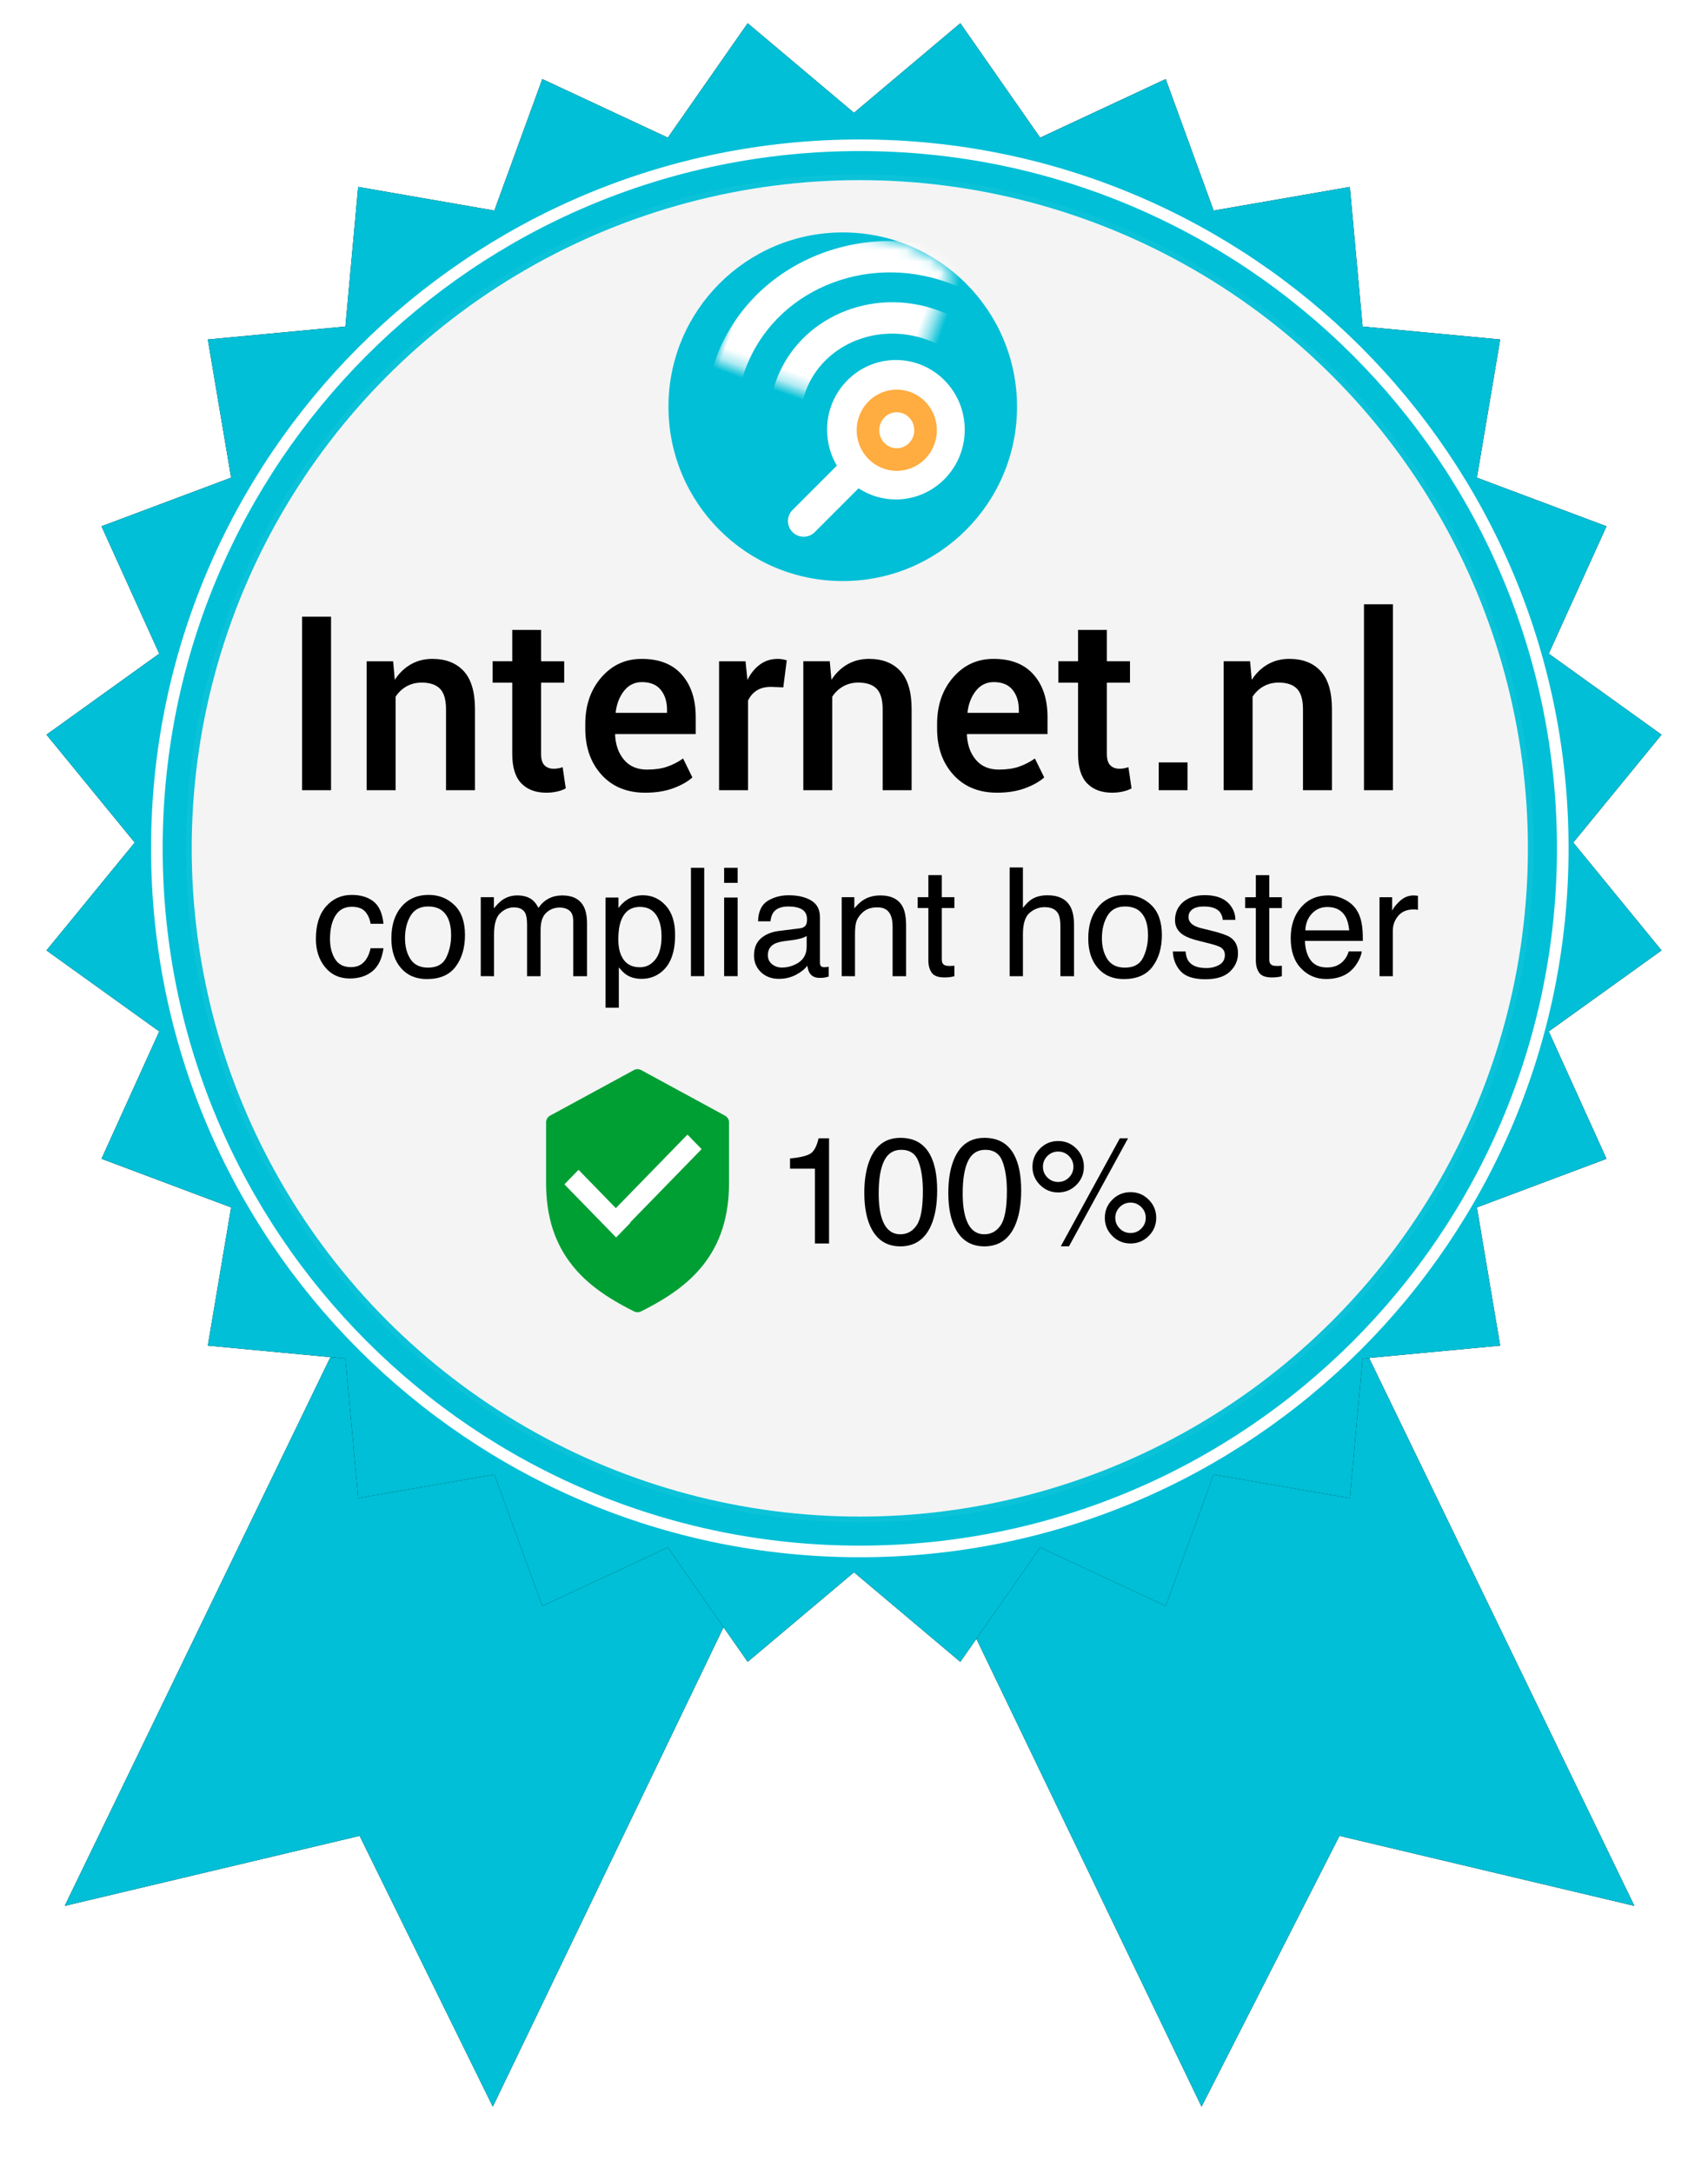<svg xmlns="http://www.w3.org/2000/svg" xmlns:xlink="http://www.w3.org/1999/xlink" height="187" viewBox="0 0 147 187" width="147"><defs><path id="a" d="m68.936 91.787-31.523 65.491-11.463-23.304-25.382 6.027 31.523-65.09z"></path><filter id="b" height="117%" width="120.5%" x="-10.2%" y="-6.1%"><feGaussianBlur stdDeviation="2"></feGaussianBlur></filter><path id="c" d="m66.889 91.787 31.523 65.491 11.872-23.304 25.382 6.027-31.523-65.09z"></path><filter id="d" height="117%" width="120.4%" x="-10.2%" y="-6.1%"><feGaussianBlur stdDeviation="2"></feGaussianBlur></filter><path id="e" d="m69.5 133.294-9.15 7.706-6.872-9.845-10.804 5.041-4.126-11.314-11.722 2.033-1.098-12.012-11.841-1.114 2.004-11.891-11.154-4.185 4.969-10.96-9.706-6.971 7.596-9.282-7.596-9.282 9.706-6.971-4.969-10.96 11.154-4.185-2.004-11.891 11.841-1.114 1.098-12.012 11.722 2.033 4.126-11.314 10.804 5.041 6.872-9.845 9.15 7.706 9.15-7.706 6.872 9.845 10.804-5.041 4.126 11.314 11.722-2.033 1.098 12.012 11.841 1.114-2.004 11.891 11.154 4.185-4.969 10.96 9.706 6.971-7.596 9.282 7.596 9.282-9.706 6.971 4.969 10.96-11.154 4.185 2.004 11.891-11.841 1.114-1.098 12.012-11.722-2.033-4.126 11.314-10.804-5.041-6.872 9.845z"></path><filter id="f" height="109.9%" width="110.1%" x="-5%" y="-3.5%"><feGaussianBlur stdDeviation="2"></feGaussianBlur></filter><circle id="g" cx="70" cy="71" r="58"></circle><filter id="h" height="105.2%" width="105.2%" x="-2.6%" y="-2.6%"><feGaussianBlur stdDeviation="1.5"></feGaussianBlur></filter><circle id="i" cx="15" cy="15" r="15"></circle><mask id="j" fill="#fff"><use fill="#fff" fill-rule="evenodd" xlink:href="#i"></use></mask><mask id="k" fill="#fff"><path d="m0 0h16.567v15.691h-16.567z" fill="#fff" fill-rule="evenodd"></path></mask></defs><g fill="none" fill-rule="evenodd"><g transform="translate(5 24)"><use fill="#000" filter="url(#b)" xlink:href="#a"></use><use fill="#00bfd6" fill-rule="evenodd" xlink:href="#a"></use></g><g transform="translate(5 24)"><use fill="#000" filter="url(#d)" xlink:href="#c"></use><use fill="#00bfd6" fill-rule="evenodd" xlink:href="#c"></use></g><g transform="translate(4 2)"><use fill="#000" filter="url(#f)" xlink:href="#e"></use><use fill="#00bfd6" fill-rule="evenodd" xlink:href="#e"></use><use fill="#00bfd6" fill-rule="evenodd" xlink:href="#g"></use><use fill="#000" filter="url(#h)" xlink:href="#g"></use><use stroke="#00bfd6" xlink:href="#g"></use><circle cx="70" cy="71" fill="#fff" opacity=".955" r="58" stroke="#00bfd6"></circle><path d="m70 10.5c16.707 0 31.832 6.772 42.78 17.72 10.948 10.948 17.72 26.073 17.72 42.78s-6.772 31.832-17.72 42.78c-10.948 10.948-26.073 17.72-42.78 17.72s-31.832-6.772-42.78-17.72c-10.948-10.948-17.72-26.073-17.72-42.78s6.772-31.832 17.72-42.78c10.948-10.948 26.073-17.72 42.78-17.72z" stroke="#fff"></path></g><g transform="translate(47 92)"><path d="m15.399 4.002-7.215-3.922c-.098-.054-.206-.08-.314-.08s-.216.026-.314.08l-7.215 3.922c-.211.115-.342.335-.342.574v5.229c0 2.876.744 5.201 2.276 7.108 1.196 1.49 2.832 2.704 5.302 3.935.092.046.193.069.294.069.101 0 .201-.024.294-.069 2.47-1.232 4.106-2.445 5.302-3.935 1.531-1.907 2.276-4.233 2.276-7.108v-5.229c0-.239-.131-.459-.342-.574z" fill="#009f33"></path><path d="m12.166 5.632 1.217 1.249-6.164 6.327.025.025-1.217 1.249-4.452-4.571 1.217-1.249 3.21 3.297z" fill="#fff"></path><path d="m24.353 15v-9.052h-.901c-.161.702-.404 1.148-.73 1.336-.326.188-.901.323-1.727.403v.876h2.139v6.437zm6.138.248c1.21 0 2.082-.58 2.615-1.739.368-.808.552-1.83.552-3.066 0-1.303-.203-2.33-.609-3.079-.525-.969-1.375-1.454-2.552-1.454-1.308 0-2.211.69-2.71 2.069-.267.741-.4 1.627-.4 2.66 0 1.333.222 2.395.667 3.187.533.948 1.346 1.422 2.438 1.422zm-.006-1.041c-.736 0-1.257-.43-1.562-1.289-.199-.563-.298-1.308-.298-2.234 0-1.231.156-2.163.467-2.796.311-.633.803-.949 1.476-.949.732 0 1.225.333 1.479 1.0.254.667.381 1.516.381 2.549 0 1.43-.176 2.408-.527 2.933s-.823.787-1.416.787zm7.236 1.041c1.21 0 2.082-.58 2.615-1.739.368-.808.552-1.83.552-3.066 0-1.303-.203-2.33-.609-3.079-.525-.969-1.375-1.454-2.552-1.454-1.308 0-2.211.69-2.71 2.069-.267.741-.4 1.627-.4 2.66 0 1.333.222 2.395.667 3.187.533.948 1.346 1.422 2.438 1.422zm-.006-1.041c-.736 0-1.257-.43-1.562-1.289-.199-.563-.298-1.308-.298-2.234 0-1.231.156-2.163.467-2.796s.803-.949 1.476-.949c.732 0 1.225.333 1.479 1.0.254.667.381 1.516.381 2.549 0 1.43-.176 2.408-.527 2.933s-.823.787-1.416.787zm7.287 1.035 5.084-9.293h-.705l-5.084 9.293zm-.933-4.634c.614 0 1.136-.216 1.568-.647.432-.432.647-.952.647-1.562s-.216-1.131-.647-1.565c-.432-.434-.954-.651-1.568-.651-.609 0-1.13.217-1.562.651s-.647.955-.647 1.565.216 1.13.647 1.562c.432.432.952.647 1.562.647zm0-.901c-.36 0-.668-.128-.924-.384-.256-.256-.384-.564-.384-.924 0-.364.128-.673.384-.927.256-.254.564-.381.924-.381.364 0 .674.128.93.384.256.256.384.564.384.924s-.128.668-.384.924c-.256.256-.566.384-.93.384zm6.233 5.294c.609 0 1.13-.216 1.562-.647.432-.432.647-.952.647-1.562s-.216-1.13-.647-1.562c-.432-.432-.952-.647-1.562-.647-.614 0-1.136.216-1.568.647s-.647.952-.647 1.562.216 1.13.647 1.562c.432.432.954.647 1.568.647zm0-.901c-.364 0-.674-.128-.93-.384-.256-.256-.384-.564-.384-.924s.128-.668.384-.924c.256-.256.566-.384.93-.384.36 0 .668.128.924.384.256.256.384.564.384.924s-.128.668-.384.924c-.256.256-.564.384-.924.384z" fill="#000" fill-rule="nonzero"></path></g><g transform="translate(16 20)"><g transform="translate(41.531)"><use fill="#00bfd6" xlink:href="#i"></use><g mask="url(#j)"><g fill="#fff" fill-rule="nonzero" mask="url(#k)" transform="matrix(.94 .342 -.342 .94 9.437 -3.872)"><path d="m16.567 18.465c1.568 0 2.822-1.236 2.822-2.739 0-1.504-1.255-2.739-2.822-2.739-1.568 0-2.822 1.236-2.822 2.739 0 1.504 1.255 2.739 2.822 2.739zm0 2.7c-3.05 0-5.522-2.435-5.522-5.439 0-3.004 2.472-5.439 5.522-5.439 3.05 0 5.522 2.435 5.522 5.439 0 3.004-2.472 5.439-5.522 5.439z"></path><path d="m16.567 23.451c4.641 0 8.345-3.508 8.345-7.76s-3.704-7.76-8.345-7.76c-4.641 0-8.345 3.508-8.345 7.76s3.704 7.76 8.345 7.76zm0 2.7c-6.1 0-11.045-4.683-11.045-10.46 0-5.777 4.945-10.46 11.045-10.46 6.1 0 11.045 4.683 11.045 10.46 0 5.777-4.945 10.46-11.045 10.46z"></path><path d="m16.568 28.681c7.691 0 13.867-5.85 13.867-12.991 0-7.141-6.177-12.991-13.867-12.991-7.691 0-13.867 5.85-13.867 12.991 0 7.141 6.177 12.991 13.867 12.991zm0 2.7c-9.15 0-16.567-7.025-16.567-15.691 0-8.666 7.417-15.691 16.567-15.691 9.15 0 16.567 7.025 16.567 15.691 0 8.666-7.417 15.691-16.567 15.691z"></path></g><g transform="translate(10.2 10.978)"><path d="m9.375 0c3.272 0 5.925 2.686 5.925 6s-2.653 6-5.925 6c-1.185 0-2.288-.352-3.214-.959l-3.772 3.772c-.527.527-1.382.527-1.909 0-.527-.527-.527-1.382 0-1.909l3.815-3.815c-.536-.902-.844-1.959-.844-3.089 0-3.314 2.653-6 5.925-6z" fill="#fff"></path><path d="m9.45 7.593c.826 0 1.506-.688 1.506-1.549 0-.861-.68-1.549-1.506-1.549-.826 0-1.506.688-1.506 1.549 0 .861.68 1.549 1.506 1.549zm0 1.944c-1.905 0-3.45-1.564-3.45-3.494 0-1.93 1.545-3.494 3.45-3.494 1.905 0 3.45 1.564 3.45 3.494 0 1.93-1.545 3.494-3.45 3.494z" fill="#ffac40" fill-rule="nonzero"></path></g></g></g><g fill="#000" fill-rule="nonzero"><path d="m14.104 64.197c.791 0 1.441-.208 1.949-.625s.825-1.076.952-1.977h-1.111c-.106.504-.297.9-.574 1.19-.277.29-.653.435-1.127.435-.618 0-1.071-.233-1.358-.698-.288-.465-.432-1.039-.432-1.72 0-.677.102-1.246.305-1.708.313-.711.834-1.066 1.562-1.066.533 0 .92.139 1.162.416.241.277.396.625.463 1.044h1.111c-.097-.91-.386-1.551-.866-1.923-.48-.372-1.103-.559-1.869-.559-.897 0-1.636.332-2.215.997-.58.664-.87 1.593-.87 2.787 0 .973.264 1.785.793 2.434.529.65 1.238.974 2.126.974zm6.633.051c1.121 0 1.949-.358 2.482-1.073.533-.715.8-1.621.8-2.717 0-1.134-.303-1.993-.908-2.577s-1.346-.876-2.222-.876c-.978 0-1.756.339-2.336 1.016s-.87 1.587-.87 2.729c0 1.066.275 1.916.825 2.549.55.633 1.293.949 2.228.949zm.108-.984c-.69 0-1.193-.241-1.511-.724-.317-.482-.476-1.085-.476-1.809 0-.753.159-1.396.476-1.93.317-.533.825-.8 1.523-.8.787 0 1.341.313 1.663.939.203.398.305.914.305 1.549 0 .702-.141 1.34-.422 1.914-.281.573-.801.86-1.558.86zm5.675.736v-3.605c0-.876.177-1.481.53-1.815s.746-.501 1.177-.501c.474 0 .798.159.971.476.11.212.165.548.165 1.009v4.437h1.162v-3.955c0-.702.162-1.204.486-1.504.324-.3.71-.451 1.158-.451.326 0 .602.085.828.254.226.169.34.48.34.933v4.723h1.187v-4.526c0-.601-.089-1.079-.267-1.435-.33-.66-.952-.99-1.866-.99-.427 0-.812.088-1.155.263-.343.176-.641.445-.895.809-.152-.296-.322-.521-.508-.673-.33-.267-.766-.4-1.308-.4-.478 0-.906.129-1.282.387-.22.152-.465.396-.736.73v-.965h-1.13v6.798zm10.74 2.71v-3.472c.25.309.476.527.679.654.347.224.777.336 1.289.336.652 0 1.223-.201 1.714-.603.774-.635 1.162-1.693 1.162-3.174 0-1.096-.269-1.939-.806-2.53-.537-.59-1.191-.885-1.961-.885-.521 0-.973.127-1.358.381-.271.169-.521.408-.749.717v-.901h-1.111v9.477zm1.815-3.479c-.787 0-1.329-.351-1.625-1.054-.157-.368-.235-.815-.235-1.339 0-.652.078-1.189.235-1.612.292-.791.834-1.187 1.625-1.187.787 0 1.329.375 1.625 1.124.157.389.235.855.235 1.396 0 .889-.177 1.556-.53 2.003-.353.446-.797.67-1.33.67zm5.535.768v-9.325h-1.143v9.325zm2.875-8.03v-1.295h-1.162v1.295zm0 8.03v-6.767h-1.162v6.767zm3.555.229c.525 0 1.005-.112 1.441-.336.436-.224.77-.489 1.003-.793.038.271.104.48.197.628.178.279.463.419.857.419.161 0 .288-.006.381-.019.093-.013.229-.044.406-.095v-.844c-.072.013-.14.022-.203.029-.063.006-.121.01-.171.01-.157 0-.259-.036-.308-.108-.049-.072-.073-.167-.073-.286v-3.917c0-.643-.248-1.117-.743-1.422-.499-.305-1.149-.457-1.949-.457-.69 0-1.296.164-1.819.492-.523.328-.795.911-.816 1.749h1.066c.042-.351.133-.616.273-.793.25-.322.673-.482 1.27-.482.516 0 .913.088 1.19.263.277.176.416.458.416.847 0 .19-.025.336-.076.438-.089.186-.264.296-.527.33l-1.822.229c-.639.08-1.155.294-1.549.641s-.59.836-.59 1.466c0 .576.2 1.055.6 1.438.4.383.915.574 1.546.574zm.267-.971c-.33 0-.616-.095-.857-.286-.241-.19-.362-.451-.362-.781 0-.436.176-.753.527-.952.207-.118.518-.205.933-.26l.692-.089c.212-.025.427-.068.647-.127s.4-.133.54-.222v.92c0 .702-.317 1.208-.952 1.517-.377.186-.766.279-1.168.279zm6.278.743v-3.561c0-.444.029-.786.086-1.025.057-.239.181-.471.371-.695.237-.279.512-.465.825-.559.174-.055.396-.083.667-.083.533 0 .901.212 1.104.635.123.254.184.588.184 1.003v4.285h1.162v-4.361c0-.686-.093-1.212-.279-1.581-.339-.673-.99-1.009-1.955-1.009-.44 0-.84.087-1.2.26-.36.174-.7.459-1.022.857v-.965h-1.085v6.798zm7.687.108c.165 0 .318-.008.46-.025s.278-.044.409-.083v-.901c-.085.008-.159.014-.222.016-.063.002-.123.003-.178.003-.207 0-.355-.023-.444-.07-.161-.08-.241-.239-.241-.476v-4.437h1.085v-.933h-1.085v-1.898h-1.155v1.898h-.92v.933h.92v4.5c0 .436.095.79.286 1.063s.552.409 1.085.409zm6.767-.108v-3.605c0-.906.193-1.521.578-1.847.385-.326.815-.489 1.289-.489.571 0 .961.186 1.168.559.127.233.19.599.19 1.098v4.285h1.174v-4.361c0-.669-.095-1.191-.286-1.568-.351-.69-1.02-1.035-2.006-1.035-.55 0-1.009.121-1.377.362-.216.14-.459.381-.73.724v-3.479h-1.143v9.356zm8.677.248c1.121 0 1.949-.358 2.482-1.073.533-.715.8-1.621.8-2.717 0-1.134-.303-1.993-.908-2.577s-1.346-.876-2.222-.876c-.978 0-1.756.339-2.336 1.016s-.87 1.587-.87 2.729c0 1.066.275 1.916.825 2.549.55.633 1.293.949 2.228.949zm.108-.984c-.69 0-1.193-.241-1.511-.724-.317-.482-.476-1.085-.476-1.809 0-.753.159-1.396.476-1.93.317-.533.825-.8 1.523-.8.787 0 1.341.313 1.663.939.203.398.305.914.305 1.549 0 .702-.141 1.34-.422 1.914-.281.573-.801.86-1.558.86zm6.938.997c.939 0 1.639-.22 2.098-.66.459-.44.689-.963.689-1.568 0-.626-.222-1.085-.667-1.377-.279-.186-.829-.379-1.65-.578l-.755-.184c-.33-.08-.58-.174-.749-.279-.292-.178-.438-.415-.438-.711 0-.271.111-.489.333-.654.222-.165.549-.248.981-.248.647 0 1.102.15 1.365.451.161.212.252.446.273.705h1.079c.008-.44-.129-.851-.413-1.231-.453-.601-1.191-.901-2.215-.901-.783 0-1.406.199-1.869.597-.463.398-.695.918-.695 1.562 0 .546.245.973.736 1.282.275.178.702.339 1.282.482l.908.229c.487.123.812.231.978.324.258.152.387.375.387.667 0 .385-.161.67-.482.854s-.694.276-1.117.276c-.711 0-1.21-.184-1.498-.552-.157-.203-.252-.495-.286-.876h-1.098c.03.677.255 1.245.676 1.704s1.137.689 2.149.689zm5.694-.152c.165 0 .318-.008.46-.025.142-.017.278-.044.409-.083v-.901c-.085.008-.159.014-.222.016-.063.002-.123.003-.178.003-.207 0-.355-.023-.444-.07-.161-.08-.241-.239-.241-.476v-4.437h1.085v-.933h-1.085v-1.898h-1.155v1.898h-.92v.933h.92v4.5c0 .436.095.79.286 1.063.19.273.552.409 1.085.409zm4.666.133c.347 0 .658-.034.933-.102.512-.118.942-.347 1.289-.686.207-.195.395-.445.562-.752s.266-.585.295-.835h-1.124c-.085.3-.229.565-.432.793-.355.394-.832.59-1.428.59-.639 0-1.111-.208-1.416-.625s-.468-.97-.489-1.66h4.983c0-.686-.034-1.185-.102-1.498-.076-.457-.229-.857-.457-1.2-.237-.36-.582-.653-1.035-.879-.453-.226-.92-.34-1.403-.34-.956 0-1.731.341-2.323 1.022s-.889 1.568-.889 2.66c0 1.109.294 1.971.882 2.587.588.616 1.306.924 2.152.924zm2-4.183h-3.777c.021-.584.209-1.065.565-1.444.355-.379.796-.568 1.32-.568.732 0 1.255.275 1.568.825.169.296.277.692.324 1.187zm3.751 3.942v-3.91c0-.482.154-.909.463-1.279.309-.37.751-.555 1.327-.555.068 0 .13.002.187.006.057.004.12.013.187.025v-1.206c-.123-.013-.209-.021-.26-.025-.051-.004-.087-.006-.108-.006-.453 0-.853.164-1.2.492-.347.328-.565.606-.654.835v-1.174h-1.085v6.798z"></path><path d="m12.492 47.996h-2.492v-14.93h2.492zm5.342-11.095.144 1.6c.362-.567.819-1.01 1.369-1.328.55-.318 1.171-.477 1.861-.477 1.155 0 2.056.35 2.702 1.051.646.701.969 1.793.969 3.276v6.973h-2.492v-6.952c0-.834-.173-1.427-.518-1.779-.345-.352-.87-.528-1.574-.528-.485 0-.919.108-1.302.323-.383.215-.697.511-.943.887v8.049h-2.492v-11.095zm12.735-2.697v2.697h1.989v1.846h-1.989v6.132c0 .458.099.784.297.979s.461.292.79.292c.137 0 .27-.012.4-.036.13-.024.253-.056.369-.097l.267 1.825c-.212.116-.465.207-.759.272-.294.065-.598.097-.913.097-.916 0-1.634-.268-2.153-.805-.52-.537-.779-1.379-.779-2.528v-6.132h-1.692v-1.846h1.692v-2.697zm8.962 14.007c-1.572 0-2.825-.514-3.758-1.543-.933-1.029-1.4-2.35-1.4-3.963v-.41c0-1.613.463-2.951 1.389-4.014.926-1.063 2.087-1.591 3.481-1.584 1.497 0 2.644.453 3.44 1.359.796.906 1.195 2.121 1.195 3.645v1.466h-6.921l-.021.051c.041.882.299 1.603.774 2.164.475.561 1.133.841 1.974.841.67 0 1.244-.082 1.723-.246.479-.164.94-.4 1.384-.708l.8 1.63c-.417.369-.971.68-1.661.933-.69.253-1.49.379-2.399.379zm-.287-9.516c-.615 0-1.121.244-1.518.733s-.643 1.109-.738 1.861l.021.051h4.399v-.256c0-.704-.179-1.278-.538-1.723-.359-.444-.901-.667-1.625-.667zm12.171.451-1.066-.041c-.485 0-.89.103-1.215.308-.325.205-.576.496-.754.872v7.711h-2.492v-11.095h2.276l.164 1.61c.28-.567.641-1.012 1.082-1.333.441-.321.948-.482 1.523-.482.15 0 .291.012.42.036s.25.053.359.087zm3.999-2.246.144 1.6c.362-.567.819-1.01 1.369-1.328.55-.318 1.171-.477 1.861-.477 1.155 0 2.056.35 2.702 1.051.646.701.969 1.793.969 3.276v6.973h-2.492v-6.952c0-.834-.173-1.427-.518-1.779-.345-.352-.87-.528-1.574-.528-.485 0-.919.108-1.302.323-.383.215-.697.511-.943.887v8.049h-2.492v-11.095zm14.396 11.31c-1.572 0-2.825-.514-3.758-1.543s-1.4-2.35-1.4-3.963v-.41c0-1.613.463-2.951 1.389-4.014s2.087-1.591 3.481-1.584c1.497 0 2.644.453 3.44 1.359.796.906 1.195 2.121 1.195 3.645v1.466h-6.921l-.021.051c.041.882.299 1.603.774 2.164.475.561 1.133.841 1.974.841.67 0 1.244-.082 1.723-.246s.94-.4 1.384-.708l.8 1.63c-.417.369-.971.68-1.661.933-.69.253-1.49.379-2.399.379zm-.287-9.516c-.615 0-1.121.244-1.518.733-.396.489-.643 1.109-.738 1.861l.021.051h4.399v-.256c0-.704-.179-1.278-.538-1.723-.359-.444-.901-.667-1.625-.667zm9.741-4.491v2.697h1.989v1.846h-1.989v6.132c0 .458.099.784.297.979s.461.292.79.292c.137 0 .27-.012.4-.036.13-.024.253-.056.369-.097l.267 1.825c-.212.116-.465.207-.759.272-.294.065-.598.097-.913.097-.916 0-1.634-.268-2.153-.805-.52-.537-.779-1.379-.779-2.528v-6.132h-1.692v-1.846h1.692v-2.697zm6.942 13.792h-2.481v-2.389h2.481zm5.383-11.095.144 1.6c.362-.567.819-1.01 1.369-1.328s1.171-.477 1.861-.477c1.155 0 2.056.35 2.702 1.051s.969 1.793.969 3.276v6.973h-2.492v-6.952c0-.834-.173-1.427-.518-1.779-.345-.352-.87-.528-1.574-.528-.485 0-.919.108-1.302.323-.383.215-.697.511-.943.887v8.049h-2.492v-11.095zm12.294 11.095h-2.492v-15.996h2.492z"></path></g></g></g></svg>